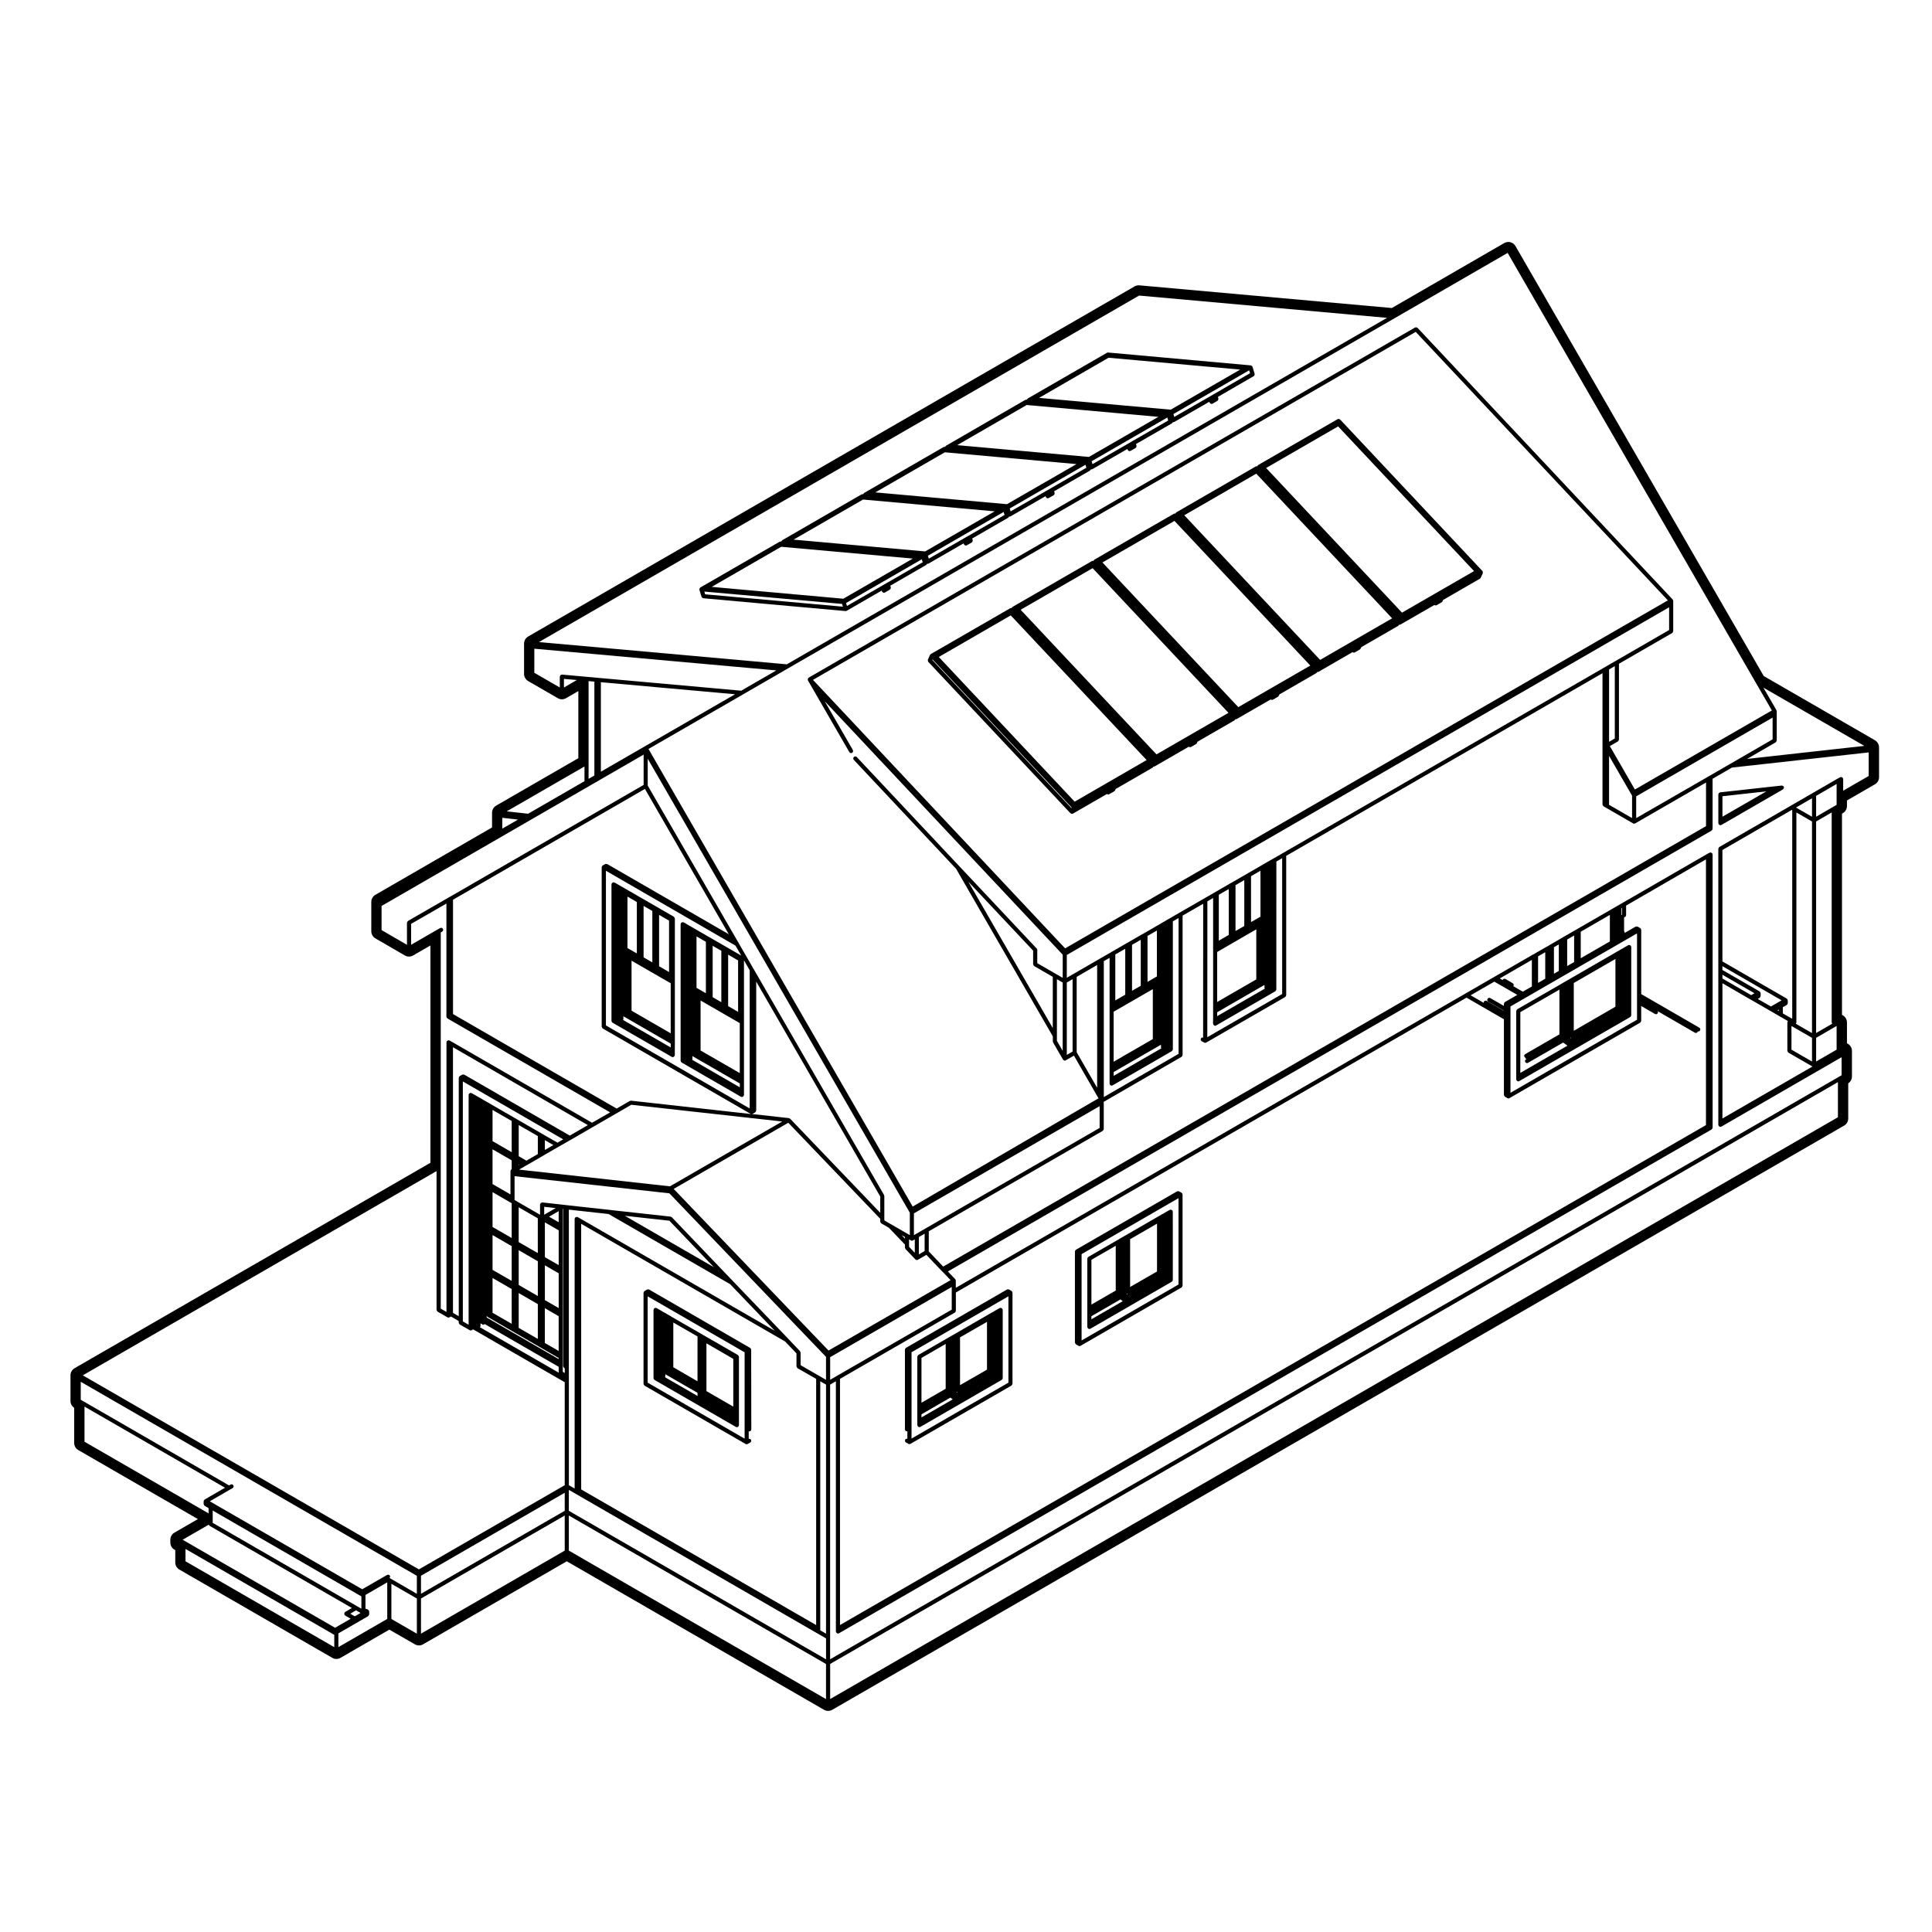 <?xml version="1.0" encoding="UTF-8"?>
<!-- Uploaded to: SVG Repo, www.svgrepo.com, Generator: SVG Repo Mixer Tools -->
<svg fill="#000000" width="800px" height="800px" version="1.1" viewBox="144 144 512 512" xmlns="http://www.w3.org/2000/svg">
 <g>
  <path d="m342.55 523.34c0.309 0 0.551-0.246 0.551-0.551l-0.031-21.105c0-0.031-0.02-0.051-0.031-0.07-0.004-0.051-0.016-0.09-0.039-0.125-0.012-0.031 0.012-0.059-0.012-0.082-0.012-0.02-0.039-0.02-0.055-0.051-0.035-0.039-0.055-0.059-0.102-0.09-0.023-0.02-0.023-0.051-0.047-0.059l-26.762-15.469c-0.031-0.012-0.055 0-0.082-0.012-0.066-0.02-0.125-0.02-0.203-0.02-0.074 0-0.125 0-0.191 0.02-0.023 0.02-0.051 0-0.082 0.02l-0.648 0.383c-0.02 0.012-0.02 0.031-0.039 0.051-0.051 0.031-0.07 0.059-0.105 0.102-0.016 0.02-0.039 0.02-0.055 0.051-0.012 0.02 0 0.051-0.012 0.07-0.02 0.051-0.031 0.09-0.039 0.125 0 0.031-0.023 0.051-0.023 0.082v24.129c0 0.02 0.023 0.039 0.023 0.059 0.012 0.082 0.051 0.125 0.082 0.188 0.039 0.07 0.066 0.117 0.125 0.156 0.02 0.02 0.02 0.051 0.039 0.07l26.781 15.457c0.086 0.059 0.176 0.082 0.273 0.082s0.18-0.02 0.273-0.082l0.672-0.383c0.258-0.156 0.344-0.484 0.195-0.746-0.121-0.215-0.363-0.266-0.59-0.215v-2.035c0.051 0.016 0.086 0.051 0.133 0.051zm-1.215 1.922-25.695-14.836v-22.879l25.695 14.828z"/>
  <path d="m412.27 486.4c-0.012-0.02 0.004-0.051-0.012-0.07-0.012-0.031-0.039-0.031-0.051-0.051-0.031-0.031-0.059-0.059-0.102-0.102-0.02-0.012-0.02-0.039-0.039-0.051l-0.641-0.383c-0.031-0.02-0.059 0-0.086-0.012-0.066-0.031-0.121-0.031-0.191-0.031-0.074 0-0.137 0-0.203 0.02-0.023 0.012-0.055 0-0.074 0.012l-26.773 15.457c-0.023 0.02-0.023 0.039-0.039 0.059-0.047 0.031-0.07 0.051-0.102 0.102-0.02 0.02-0.051 0.02-0.066 0.039-0.012 0.031 0 0.051-0.012 0.082-0.016 0.039-0.023 0.082-0.031 0.125-0.004 0.02-0.035 0.039-0.035 0.07v21.105c0 0.309 0.25 0.551 0.543 0.551 0.047 0 0.066-0.039 0.105-0.051v2.023c-0.223-0.039-0.453 0.012-0.57 0.215-0.152 0.258-0.07 0.59 0.188 0.746l0.648 0.371c0.086 0.059 0.18 0.082 0.277 0.082 0.102 0 0.188-0.02 0.277-0.07l26.762-15.445c0.02-0.02 0.02-0.051 0.051-0.07 0.051-0.039 0.086-0.09 0.121-0.156 0.035-0.059 0.066-0.105 0.074-0.188 0.012-0.02 0.031-0.039 0.031-0.059v-24.129c0-0.031-0.02-0.051-0.031-0.07 0.016-0.031 0.004-0.07-0.02-0.121zm-1.027 24.02-25.676 14.816 0.004-22.879 25.668-14.816z"/>
  <path d="m387.18 521.93c0.004 0.02 0.035 0.012 0.055 0.031 0.102 0.137 0.238 0.246 0.414 0.246 0.102 0 0.188-0.031 0.277-0.082l21.531-12.438c0.023-0.012 0.023-0.039 0.047-0.059 0.051-0.031 0.074-0.07 0.105-0.117 0.012-0.02 0.039-0.012 0.055-0.031 0.012-0.031 0-0.051 0.004-0.07 0.02-0.051 0.031-0.082 0.031-0.125 0.012-0.02 0.031-0.039 0.031-0.07v-18.098c0-0.051-0.039-0.082-0.051-0.125-0.016-0.051 0.012-0.09-0.016-0.137-0.016-0.02-0.051-0.02-0.066-0.039-0.039-0.059-0.102-0.09-0.16-0.137-0.066-0.031-0.109-0.059-0.18-0.07-0.023 0-0.039-0.031-0.07-0.031-0.055 0-0.082 0.039-0.125 0.059-0.047 0.012-0.098-0.012-0.137 0.012l-0.664 0.371h-0.004c-0.004 0.012-0.004 0-0.012 0.012l-0.438 0.246c0 0.012 0 0.012-0.004 0.012l-0.398 0.227v0.012l-0.488 0.266c0 0.012 0 0.012-0.012 0.02h-0.012l-0.066 0.031-10.121 5.844-0.906 0.527-0.539 0.312h-0.012l-0.309 0.188-0.035 0.012c-0.004 0-0.004 0.012-0.016 0.012h-0.012l-7.508 4.336c-0.023 0.012-0.023 0.039-0.051 0.059-0.059 0.039-0.09 0.102-0.121 0.168-0.035 0.051-0.066 0.105-0.074 0.176-0.004 0.031-0.031 0.039-0.031 0.07v18.102c0 0.059 0.039 0.09 0.059 0.137 0.023 0.062 0.004 0.105 0.027 0.145zm11.238-23.516 7.144-4.109v12.664l-7.144 4.109zm-0.887 14.434c0.059 0.051 0.141 0.07 0.223 0.09l-0.223 0.137zm-9.332-8.984 6.414-3.707v11.875l-6.414 3.707zm0 14.941 7.664-4.43 0.625 0.473-8.289 4.781z"/>
  <path d="m457.34 460.38c-0.012-0.031 0-0.059-0.012-0.07-0.016-0.031-0.039-0.031-0.055-0.051-0.035-0.039-0.055-0.07-0.105-0.102-0.02-0.02-0.02-0.039-0.039-0.059l-0.656-0.371c-0.023-0.02-0.051 0-0.074-0.012-0.066-0.031-0.125-0.031-0.195-0.031-0.07 0-0.133 0-0.207 0.031-0.02 0.012-0.039-0.012-0.07 0.012l-26.777 15.457c-0.023 0.02-0.023 0.051-0.047 0.059-0.039 0.031-0.07 0.059-0.102 0.105-0.02 0.02-0.051 0.02-0.059 0.051-0.016 0.02 0 0.051-0.012 0.07-0.02 0.039-0.031 0.07-0.031 0.117-0.012 0.031-0.031 0.051-0.031 0.082v24.129c0 0.02 0.02 0.039 0.031 0.07 0.012 0.07 0.039 0.117 0.074 0.176 0.035 0.07 0.066 0.117 0.121 0.168 0.02 0.012 0.02 0.039 0.047 0.051l0.664 0.395c0.09 0.039 0.176 0.07 0.277 0.07 0.09 0 0.188-0.031 0.273-0.07l26.766-15.469c0.02-0.012 0.02-0.039 0.039-0.059 0.066-0.039 0.09-0.102 0.125-0.156 0.031-0.059 0.07-0.117 0.082-0.188 0-0.031 0.023-0.039 0.023-0.07v-24.137c0-0.031-0.023-0.039-0.023-0.07 0.004-0.047-0.008-0.09-0.027-0.129zm-1.023 24.023-25.684 14.836v-22.887l25.684-14.828z"/>
  <path d="m432.22 495.92c0.012 0.031 0.039 0.02 0.051 0.039 0.102 0.125 0.242 0.238 0.422 0.238 0.098 0 0.188-0.02 0.273-0.07l21.555-12.449c0.031-0.02 0.031-0.051 0.047-0.059 0.047-0.031 0.074-0.07 0.105-0.105 0.012-0.02 0.039-0.012 0.051-0.031 0.02-0.031 0-0.059 0.012-0.082 0.023-0.039 0.031-0.082 0.039-0.125 0.012-0.031 0.031-0.039 0.031-0.07l-0.004-18.113c0-0.051-0.047-0.09-0.059-0.125-0.012-0.051 0.012-0.102-0.02-0.137-0.012-0.031-0.039-0.031-0.055-0.051-0.047-0.059-0.102-0.09-0.16-0.125-0.059-0.031-0.109-0.059-0.188-0.07-0.02-0.012-0.039-0.031-0.066-0.031-0.055 0-0.086 0.039-0.133 0.059-0.051 0.012-0.102-0.012-0.137 0.02l-0.656 0.371-0.449 0.266h-0.012l-0.387 0.227h-0.008l-0.453 0.266-0.039 0.02c-0.012 0.012-0.012 0.02-0.02 0.02h-0.031l-10.156 5.875-0.906 0.516v0.012h-0.012l-0.539 0.324-0.297 0.168c-0.012 0-0.012 0.012-0.016 0.012-0.004 0.012-0.016 0-0.023 0.012l-0.059 0.031-7.5 4.336c-0.023 0.012-0.023 0.039-0.047 0.059-0.059 0.039-0.09 0.09-0.125 0.156-0.031 0.059-0.07 0.105-0.082 0.188 0 0.02-0.02 0.039-0.02 0.07v18.094c0 0.051 0.039 0.09 0.051 0.137 0.02 0.043 0 0.094 0.02 0.133zm11.27-23.516 7.129-4.121v12.676l-7.129 4.102zm-0.898 14.422c0.059 0.051 0.141 0.07 0.227 0.102l-0.227 0.125zm-9.355-8.973 6.445-3.707v11.863l-6.445 3.719zm0 14.949 7.691-4.438 0.613 0.465-8.309 4.793z"/>
  <path d="m545.88 430.3c0.016 0.02 0.039 0.012 0.055 0.031 0.102 0.137 0.238 0.246 0.418 0.246 0.098 0 0.188-0.02 0.273-0.082l29.391-16.965c0.02-0.02 0.02-0.051 0.051-0.059 0.039-0.031 0.066-0.07 0.098-0.105 0.016-0.02 0.047-0.012 0.055-0.031 0.012-0.031 0-0.051 0.012-0.082 0.02-0.051 0.031-0.082 0.035-0.125 0.004-0.031 0.031-0.051 0.031-0.07v-18.102c0-0.055-0.039-0.086-0.055-0.133-0.012-0.051 0.012-0.102-0.02-0.137-0.016-0.023-0.047-0.031-0.059-0.051-0.039-0.059-0.102-0.082-0.156-0.121-0.07-0.035-0.117-0.066-0.188-0.07-0.02-0.012-0.039-0.035-0.07-0.035-0.051 0-0.09 0.039-0.125 0.059-0.059 0.012-0.102-0.012-0.145 0.02l-0.629 0.371h-0.02l-0.441 0.258-0.383 0.227-0.465 0.258-0.059 0.031c-0.012 0.012-0.012 0.02-0.016 0.02-0.016 0.012-0.023 0-0.031 0.012l-14.055 8.125-0.012 0.012-0.898 0.508v0.004l-0.539 0.312h-0.004l-0.328 0.188c-0.012 0.004-0.012 0.016-0.012 0.016-0.004 0.012-0.016 0-0.02 0.012l-0.051 0.031-11.426 6.586c-0.023 0.02-0.023 0.051-0.039 0.059-0.07 0.051-0.09 0.102-0.133 0.168-0.031 0.059-0.066 0.105-0.074 0.176-0.004 0.02-0.031 0.039-0.031 0.07v18.102c0 0.059 0.051 0.09 0.059 0.137 0.004 0.043-0.023 0.094 0.004 0.133zm15.188-25.793 11.039-6.379v12.656l-11.039 6.387zm-0.887 14.449c0.059 0.051 0.133 0.07 0.207 0.09l-0.207 0.117zm-13.285-6.723 10.367-5.977v11.859l-9.055 5.234c-0.262 0.145-0.348 0.484-0.203 0.734 0.012 0.02 0.039 0.012 0.051 0.031v0.012c0.031 0.051 0.102 0.051 0.125 0.082 0.02 0.07-0.004 0.137 0.031 0.195 0.082 0.125 0.223 0.176 0.359 0.207l-0.152 0.102c-0.266 0.145-0.352 0.484-0.207 0.734 0.105 0.176 0.289 0.277 0.473 0.277 0.102 0 0.188-0.031 0.277-0.082l9.289-5.359 1.062 0.785c0.031 0.02 0.07 0.012 0.105 0.031l-12.52 7.234 0.008-16.102z"/>
  <path d="m437.58 237.43c-0.059 0.02-0.105 0-0.168 0.023l-21.027 12.141c-0.016 0.004-0.016 0.031-0.031 0.039-0.047 0.023-0.059 0.074-0.098 0.105-0.039 0.051-0.074 0.086-0.098 0.145-0.012 0.004-0.02 0.016-0.023 0.023l-0.098-0.012c-0.051 0-0.09 0.035-0.137 0.051-0.059 0.016-0.121-0.012-0.18 0.023l-21.027 12.156c-0.016 0.004-0.016 0.031-0.035 0.039-0.039 0.031-0.059 0.066-0.09 0.105-0.039 0.051-0.082 0.09-0.102 0.137 0 0.012-0.012 0.012-0.012 0.02l-0.102-0.012c-0.055 0-0.102 0.039-0.145 0.047-0.059 0.016-0.125-0.004-0.176 0.023l-21.035 12.156c-0.016 0.016-0.016 0.035-0.035 0.051-0.039 0.023-0.051 0.055-0.082 0.09-0.039 0.051-0.082 0.09-0.105 0.152-0.004 0.012-0.02 0.012-0.023 0.023l-0.102-0.016c-0.07 0-0.105 0.039-0.168 0.051-0.051 0.016-0.105-0.012-0.156 0.02l-21.02 12.152c-0.02 0.004-0.02 0.031-0.031 0.051-0.039 0.02-0.051 0.055-0.082 0.082-0.047 0.055-0.086 0.09-0.105 0.152-0.012 0.016-0.023 0.016-0.031 0.035l-0.105-0.012c-0.031 0-0.082 0.039-0.125 0.051-0.059 0.004-0.125-0.012-0.188 0.023l-21.027 12.137c-0.016 0.012-0.02 0.039-0.039 0.051-0.031 0.023-0.051 0.059-0.082 0.09-0.039 0.051-0.074 0.09-0.102 0.145-0.012 0.031-0.023 0.059-0.031 0.102-0.004 0.012-0.02 0.02-0.031 0.039 0 0.039 0.031 0.07 0.039 0.105 0 0.035-0.02 0.07-0.016 0.105l0.562 1.848c0.016 0.051 0.051 0.07 0.082 0.105 0.023 0.039 0.039 0.082 0.074 0.105 0.074 0.07 0.152 0.105 0.25 0.133 0.031 0.004 0.039 0.035 0.07 0.035l37.664 3.394h0.051c0.051 0 0.105-0.012 0.152-0.023 0.02-0.004 0.02-0.023 0.039-0.035 0.023-0.004 0.051 0 0.082-0.016l9.289-5.356 0.059 0.207c0.012 0.02 0.031 0.031 0.039 0.051 0.012 0.02-0.004 0.039 0.012 0.055 0.012 0.016 0.039 0.012 0.051 0.023 0.105 0.141 0.246 0.242 0.418 0.242 0.059 0 0.109-0.012 0.172-0.023 0.012 0 0.016-0.02 0.031-0.031 0.023-0.012 0.051 0 0.082-0.02l1.289-0.754c0.051-0.031 0.059-0.082 0.09-0.117 0.059-0.051 0.102-0.102 0.121-0.156 0.035-0.07 0.023-0.125 0.023-0.207 0-0.039 0.031-0.09 0.016-0.137l-0.121-0.434 9.488-5.481c0.039-0.031 0.051-0.086 0.09-0.121 0.051-0.051 0.102-0.098 0.121-0.16 0.004-0.012 0.023-0.02 0.023-0.039l0.09 0.012h0.051c0.055 0 0.105 0 0.156-0.02 0.02-0.004 0.02-0.02 0.035-0.031 0.023-0.012 0.055 0 0.082-0.02l9.285-5.352 0.055 0.188c0.004 0.031 0.035 0.039 0.047 0.059 0.004 0.02-0.012 0.039 0.004 0.055 0.012 0.023 0.035 0.016 0.055 0.035 0.102 0.137 0.246 0.242 0.414 0.242 0.059 0 0.105-0.012 0.16-0.023 0.016-0.012 0.016-0.023 0.035-0.023 0.031-0.016 0.055-0.012 0.082-0.023l1.309-0.746c0.051-0.031 0.059-0.09 0.09-0.121 0.051-0.055 0.102-0.09 0.125-0.156 0.031-0.066 0.02-0.133 0.02-0.203 0-0.051 0.031-0.102 0.012-0.145l-0.125-0.434 9.488-5.473c0.047-0.031 0.059-0.086 0.098-0.121 0.055-0.051 0.098-0.09 0.121-0.16 0.012-0.016 0.031-0.023 0.035-0.039l0.074 0.004h0.051c0.051 0 0.105-0.004 0.156-0.023 0.02 0 0.02-0.02 0.035-0.031 0.023-0.012 0.055 0 0.086-0.016l9.281-5.352 0.051 0.176c0.012 0.023 0.035 0.039 0.039 0.059 0.012 0.02 0 0.039 0.012 0.055 0.012 0.023 0.039 0.016 0.055 0.035 0.105 0.137 0.242 0.242 0.418 0.242 0.051 0 0.105-0.004 0.156-0.02 0.016-0.004 0.016-0.023 0.031-0.031 0.031-0.012 0.059-0.004 0.082-0.023l1.316-0.742c0.047-0.023 0.055-0.082 0.09-0.109 0.055-0.055 0.102-0.102 0.121-0.156 0.031-0.074 0.031-0.137 0.023-0.207 0-0.055 0.031-0.102 0.016-0.145l-0.125-0.438 9.488-5.473c0.047-0.023 0.055-0.086 0.09-0.109 0.055-0.059 0.102-0.102 0.125-0.168 0.004-0.02 0.031-0.031 0.031-0.047l0.082 0.004c0.012 0 0.031 0.004 0.051 0.004 0.051 0 0.102-0.012 0.145-0.023 0.02 0 0.023-0.02 0.039-0.023 0.023-0.016 0.055-0.012 0.082-0.023l9.285-5.352 0.055 0.188c0.012 0.02 0.031 0.039 0.047 0.066 0.004 0.016-0.004 0.035 0.004 0.055 0.012 0.016 0.039 0.012 0.051 0.035 0.105 0.133 0.25 0.242 0.422 0.242 0.051 0 0.102-0.012 0.156-0.031 0.012-0.004 0.016-0.02 0.031-0.031 0.031-0.004 0.059-0.004 0.086-0.023l1.316-0.75c0.039-0.031 0.051-0.09 0.09-0.121 0.051-0.055 0.098-0.09 0.117-0.16 0.031-0.066 0.02-0.125 0.02-0.203 0-0.047 0.031-0.098 0.02-0.141l-0.137-0.43 9.496-5.465c0.051-0.023 0.055-0.082 0.09-0.117 0.051-0.051 0.102-0.09 0.125-0.156 0-0.02 0.023-0.031 0.031-0.047l0.074 0.004h0.051c0.051 0 0.105-0.004 0.152-0.023 0.016 0 0.02-0.016 0.039-0.023 0.023-0.012 0.051-0.012 0.082-0.02l9.289-5.352 0.059 0.191c0 0.023 0.031 0.035 0.039 0.055 0.012 0.02 0 0.039 0.012 0.059 0.012 0.02 0.039 0.012 0.051 0.031 0.105 0.137 0.25 0.238 0.418 0.238 0.055 0 0.105-0.012 0.16-0.023 0.016 0 0.02-0.02 0.039-0.023 0.023-0.012 0.051-0.012 0.082-0.023l1.301-0.754c0.039-0.023 0.051-0.086 0.09-0.121 0.051-0.047 0.09-0.09 0.109-0.156 0.031-0.066 0.023-0.125 0.023-0.195 0-0.051 0.031-0.098 0.02-0.141l-0.125-0.434 9.477-5.488c0.059-0.023 0.059-0.082 0.102-0.117 0.051-0.051 0.102-0.09 0.117-0.156 0.031-0.07 0.031-0.125 0.02-0.195 0-0.059 0.031-0.102 0.016-0.152l-0.555-1.844c-0.012-0.023-0.031-0.031-0.039-0.051-0.012-0.02 0-0.051-0.012-0.066s-0.031-0.016-0.039-0.035c-0.031-0.039-0.07-0.066-0.117-0.102-0.039-0.031-0.07-0.059-0.121-0.082-0.035-0.02-0.066-0.031-0.098-0.039-0.02 0-0.031-0.02-0.051-0.02l-37.68-3.394c-0.102-0.055-0.145-0.008-0.203-0.004zm-106.7 64.07-0.227-0.73 36.5 3.273 0.223 0.734zm36.613 1.168-34.883-3.141 18.418-10.625 34.883 3.129zm11.555-4.191h-0.012l-1.309 0.762-9.273 5.352-0.238-0.789 20.066-11.586 0.227 0.742 0.012 0.047zm10.133-8.344-34.879-3.125 18.418-10.625 34.883 3.125zm11.551-4.184-1.32 0.746v0.004l-9.27 5.352-0.238-0.781 20.07-11.594 0.223 0.746v0.012l0.016 0.039zm10.125-8.336-34.883-3.125 18.43-10.625 34.879 3.125zm11.559-4.184-1.305 0.746-9.285 5.352-0.23-0.777 20.066-11.586 0.227 0.742 0.012 0.047zm10.148-8.336-34.898-3.125 18.426-10.641 34.891 3.141zm11.535-4.195v0.012l-1.305 0.754-9.273 5.344-0.238-0.766 20.062-11.594 0.227 0.742v0.004l0.016 0.047zm31.172-17.992-9.477 5.481-1.312 0.762-9.285 5.344-0.227-0.77 20.062-11.586zm-2.606-0.961-18.418 10.625-34.883-3.129 18.418-10.637z"/>
  <path d="m536.95 295.59c-0.012-0.047-0.012-0.09-0.031-0.133-0.012-0.02 0-0.035-0.012-0.051-0.012-0.023-0.039-0.023-0.051-0.039-0.016-0.02-0.012-0.051-0.023-0.07l-37.68-40.117c-0.039-0.047-0.098-0.039-0.141-0.066-0.059-0.035-0.105-0.07-0.172-0.082-0.074-0.016-0.137 0.004-0.211 0.023-0.047 0.012-0.102-0.012-0.141 0.02l-21.027 12.141c-0.023 0.02-0.023 0.039-0.039 0.051-0.016 0.02-0.047 0.012-0.066 0.031-0.023 0.031-0.023 0.059-0.039 0.102-0.023 0.023-0.07 0.035-0.082 0.07l-0.039 0.082c-0.016-0.012-0.031 0.012-0.047 0.012-0.074-0.02-0.133 0-0.203 0.02-0.051 0.012-0.102-0.004-0.145 0.02l-21.027 12.148c-0.023 0.012-0.023 0.035-0.051 0.055-0.016 0.012-0.039 0-0.055 0.02-0.035 0.023-0.023 0.07-0.051 0.102-0.016 0.031-0.055 0.039-0.074 0.07l-0.039 0.09c-0.02-0.012-0.039 0.012-0.055 0-0.074-0.012-0.125 0.012-0.203 0.031-0.051 0.012-0.102-0.012-0.145 0.02l-21.02 12.141c-0.02 0.012-0.02 0.039-0.039 0.047-0.02 0.02-0.051 0.012-0.059 0.023-0.031 0.031-0.031 0.07-0.051 0.102s-0.059 0.039-0.082 0.074l-0.031 0.082c-0.02 0-0.047 0.012-0.059 0.012-0.074-0.012-0.137 0.004-0.207 0.023-0.051 0.016-0.102-0.012-0.145 0.02l-21.039 12.152c-0.02 0.004-0.02 0.031-0.039 0.051-0.02 0.012-0.051 0-0.059 0.02-0.031 0.023-0.031 0.07-0.051 0.105-0.02 0.023-0.07 0.031-0.082 0.07l-0.031 0.07c-0.012 0-0.023 0.012-0.039 0.012-0.07-0.02-0.125 0.004-0.207 0.031-0.051 0.004-0.098-0.012-0.141 0.016l-21.043 12.141c-0.02 0.016-0.02 0.039-0.039 0.055-0.02 0.016-0.039 0.012-0.059 0.023-0.031 0.023-0.023 0.066-0.051 0.102-0.016 0.023-0.059 0.035-0.082 0.074l-0.543 1.219c-0.016 0.035 0.004 0.07 0 0.105-0.016 0.074-0.016 0.133-0.004 0.203 0.012 0.074 0.031 0.125 0.07 0.188 0.02 0.031 0.016 0.074 0.039 0.102l37.664 40.109c0.023 0.031 0.066 0.02 0.098 0.039 0.031 0.023 0.035 0.066 0.07 0.082 0.082 0.035 0.156 0.051 0.23 0.051 0.102 0 0.188-0.02 0.277-0.07l0.016-0.012 9.008-5.195c0.035 0.02 0.039 0.07 0.086 0.09 0.07 0.031 0.145 0.051 0.227 0.051 0.098 0 0.188-0.023 0.277-0.082l0.012-0.012 1.301-0.746s0.004 0 0.012-0.012c0.09-0.051 0.168-0.125 0.215-0.23l0.168-0.379 9.734-5.617v-0.012c0.09-0.055 0.172-0.125 0.215-0.238l0.039-0.082c0.039 0.012 0.074 0.023 0.117 0.023 0.09 0 0.18-0.023 0.266-0.074l0.016-0.012 0.004-0.004 9.004-5.199c0.031 0.031 0.039 0.074 0.082 0.09 0.082 0.039 0.156 0.059 0.238 0.059 0.09 0 0.18-0.031 0.273-0.082l0.016-0.012 1.301-0.746v-0.012c0.09-0.051 0.168-0.125 0.215-0.227l0.188-0.395 9.719-5.613c0.004 0 0.004-0.004 0.004-0.004 0.09-0.059 0.168-0.137 0.215-0.238l0.039-0.09c0.039 0.012 0.082 0.023 0.117 0.023 0.102 0 0.188-0.023 0.277-0.074l0.016-0.012 9.008-5.195c0.039 0.023 0.051 0.07 0.102 0.09 0.07 0.031 0.141 0.051 0.215 0.051 0.098 0 0.188-0.023 0.277-0.082l1.301-0.762c0.09-0.055 0.16-0.121 0.211-0.223l0.191-0.395 9.723-5.617c0.004 0 0.004-0.004 0.012-0.012 0.09-0.051 0.168-0.133 0.223-0.238l0.031-0.082c0.047 0.004 0.074 0.023 0.109 0.023 0.102 0 0.188-0.023 0.277-0.074l0.012-0.012h0.004l9.008-5.203c0.039 0.031 0.051 0.082 0.09 0.102 0.082 0.031 0.145 0.047 0.227 0.047 0.09 0 0.188-0.023 0.277-0.074l1.293-0.754c0-0.004 0-0.004 0.004-0.004 0.09-0.055 0.168-0.125 0.207-0.227l0.195-0.398 9.723-5.613s0-0.004 0.004-0.004c0.09-0.055 0.16-0.125 0.223-0.238l0.039-0.086c0.031 0.004 0.07 0.023 0.105 0.023 0.09 0 0.188-0.023 0.273-0.074l0.016-0.004 9.023-5.199c0.023 0.023 0.031 0.066 0.066 0.082 0.074 0.039 0.152 0.055 0.238 0.055 0.098 0 0.191-0.02 0.273-0.07l0.012-0.012h0.012l1.293-0.754c0.098-0.055 0.172-0.125 0.215-0.238l0.18-0.387 9.723-5.613c0.09-0.055 0.168-0.137 0.215-0.242l0.562-1.195c0.004-0.02-0.004-0.035 0-0.055 0.016-0.035 0.016-0.066 0.023-0.105-0.012-0.07-0.02-0.109-0.031-0.176zm-109.02 62.559-36.863-39.258 0.066-0.141 36.867 39.25zm0.863-1.699-36.004-38.344 19.07-11.02 36.008 38.336zm21.684-12.531-35.996-38.324 19.078-11.023 35.996 38.336zm21.684-12.52-36.004-38.336 19.09-11.02 35.996 38.336zm21.688-12.52-36.004-38.328 19.078-11.023 36.004 38.336zm21.699-12.52-36.012-38.336 19.078-11.023 36.023 38.344z"/>
  <path d="m616.72 352.45c-0.023-0.035-0.07-0.039-0.09-0.07-0.051-0.051-0.09-0.082-0.156-0.109-0.066-0.035-0.117-0.055-0.191-0.055-0.035-0.012-0.066-0.035-0.098-0.035l-1.617 0.176-14.699 1.617c-0.066 0.012-0.105 0.059-0.152 0.09-0.07 0.031-0.137 0.051-0.188 0.102-0.051 0.055-0.059 0.117-0.082 0.188-0.02 0.066-0.07 0.105-0.07 0.168v7.621c0 0.055 0.039 0.09 0.059 0.133 0.012 0.051-0.012 0.102 0.016 0.141 0.012 0.02 0.035 0.012 0.051 0.031 0.105 0.137 0.23 0.242 0.418 0.242 0.102 0 0.188-0.023 0.277-0.074l16.312-9.418c0.035-0.023 0.035-0.059 0.059-0.086 0.066-0.051 0.102-0.098 0.125-0.16 0.035-0.066 0.051-0.117 0.059-0.188 0-0.035 0.031-0.059 0.031-0.102-0.012-0.047-0.051-0.07-0.059-0.105-0.004-0.023 0.008-0.066-0.004-0.105zm-16.254 7.988v-5.43l11.648-1.289z"/>
  <path d="m317.24 509.42c0.012 0.031-0.012 0.051 0.012 0.082 0.012 0.02 0.039 0.012 0.055 0.031 0.031 0.039 0.055 0.082 0.105 0.105 0.02 0.02 0.02 0.051 0.039 0.059l21.559 12.449c0.09 0.051 0.176 0.07 0.277 0.07 0.176 0 0.324-0.102 0.418-0.238 0.012-0.02 0.035-0.012 0.051-0.031 0.023-0.039 0.004-0.09 0.016-0.137 0.02-0.039 0.059-0.082 0.059-0.125v-18.121c0-0.031-0.023-0.039-0.031-0.07-0.004-0.07-0.039-0.117-0.082-0.176-0.031-0.07-0.059-0.125-0.117-0.168-0.02-0.02-0.02-0.051-0.051-0.059l-9.891-5.699-7.481-4.316-0.059-0.031c-0.004-0.012-0.004 0-0.016-0.012l-0.312-0.188-0.004-0.012-0.883-0.504-0.863-0.504h-0.004-0.012l-0.07-0.039h-0.004l-0.18-0.105-0.059-0.031-0.215-0.125-0.387-0.238h-0.004c-0.012 0-0.012-0.012-0.012-0.012l-0.441-0.258h-0.016l-0.637-0.363c-0.051-0.031-0.102-0.012-0.145-0.02-0.039-0.02-0.082-0.059-0.125-0.059-0.031 0-0.039 0.02-0.07 0.031-0.07 0.012-0.121 0.039-0.18 0.07-0.066 0.051-0.117 0.082-0.16 0.125-0.016 0.02-0.047 0.031-0.059 0.051-0.02 0.039-0.004 0.09-0.02 0.137-0.012 0.039-0.051 0.082-0.051 0.125v18.098c0 0.031 0.02 0.051 0.023 0.07-0.008 0.055 0.004 0.086 0.023 0.137zm13.973-9.426 7.117 4.121v12.656l-7.117-4.109zm-8.781-5.512 6.414 3.688v11.875l-6.414-3.707zm-2.113 14.258v-0.57c0 0.012 0.004 0 0.004 0.012 0.02 0.012 0.02 0.039 0.047 0.039l8.48 4.891v0.836l-8.629-4.977c0.031-0.074 0.098-0.141 0.098-0.23z"/>
  <path d="m322.73 387.16c-0.035-0.066-0.066-0.117-0.121-0.168-0.023-0.012-0.023-0.039-0.047-0.059l-13.609-7.856-0.051-0.031h-0.02c-0.012-0.012-0.012-0.016-0.012-0.016l-0.504-0.289-0.379-0.215-0.449-0.266c0-0.004 0 0-0.012-0.004l-0.672-0.379c-0.039-0.023-0.09-0.004-0.125-0.02-0.051-0.004-0.082-0.055-0.137-0.055-0.023 0-0.039 0.031-0.07 0.031-0.07 0.012-0.117 0.047-0.188 0.082-0.059 0.035-0.109 0.07-0.156 0.121-0.016 0.023-0.047 0.023-0.059 0.047-0.02 0.047 0 0.098-0.012 0.137-0.02 0.051-0.059 0.086-0.059 0.133v36.207c0 0.031 0.02 0.051 0.031 0.07 0.004 0.051 0.016 0.082 0.039 0.125 0 0.031-0.012 0.051 0 0.07 0.016 0.02 0.039 0.02 0.055 0.039 0.035 0.039 0.055 0.082 0.105 0.105 0.023 0.02 0.023 0.051 0.051 0.059l15.684 9.043c0.082 0.051 0.176 0.082 0.266 0.082 0.188 0 0.324-0.105 0.422-0.246 0.012-0.02 0.039-0.012 0.051-0.031 0.023-0.051 0.012-0.102 0.02-0.137 0.016-0.051 0.059-0.09 0.059-0.137v-0.746s-0.004 0-0.004-0.012h0.004v-0.312l0.016-2.281v-1.41c0-0.012-0.016-0.02-0.02-0.031 0.004-0.012 0.02-0.02 0.02-0.031v-31.375c0-0.02-0.031-0.039-0.031-0.07-0.016-0.066-0.047-0.121-0.086-0.176zm-4.066-0.711 2.644 1.531v13.621l-2.644-1.527zm-4.106-2.367 2.316 1.336v13.629l-2.316-1.336zm-4.277-2.473 2.488 1.438v13.629l-2.488-1.43zm11.465 39.98-12.645-7.301c0.039-0.07 0.098-0.125 0.098-0.215v-0.785c0.016 0.012 0.035 0.012 0.039 0.02 0.023 0.02 0.023 0.051 0.055 0.07l0.117 0.059 12.34 7.133zm0-3.746-10.379-6v-13.25l10.379 5.984z"/>
  <path d="m640.86 340.16-29.449-17.004-65.797-113.95c-0.289-0.492-0.754-0.855-1.32-1.008-0.188-0.055-0.371-0.074-0.559-0.074-0.383 0-0.754 0.102-1.094 0.289l-29.793 17.215-66.906-6.012c-0.066-0.004-0.133-0.004-0.195-0.004-0.379 0-0.75 0.102-1.09 0.293l-160.68 92.77c-0.676 0.395-1.094 1.113-1.094 1.891v8.043c0 0.777 0.418 1.496 1.094 1.879l7.844 4.539c0.336 0.191 0.711 0.293 1.09 0.293s0.754-0.102 1.09-0.293l3.266-1.883v17.785l-21.785 12.574c-0.672 0.387-1.082 1.109-1.082 1.883v3.894l-30.914 17.852c-0.676 0.395-1.09 1.113-1.09 1.891v7.766c0 0.781 0.414 1.5 1.082 1.883l7.824 4.535c0.336 0.195 0.719 0.297 1.094 0.297 0.371 0 0.75-0.102 1.094-0.297l4.574-2.644v57.586l-94.305 54.445c-0.672 0.395-1.082 1.113-1.082 1.891v6.777c0 0.734 0.371 1.414 0.984 1.82v9.309c0 0.785 0.414 1.496 1.09 1.891l31.691 18.293-6.211 3.582c-0.676 0.395-1.09 1.113-1.09 1.891v0.734c0 0.785 0.406 1.496 1.078 1.891l0.227 0.125v3.273c0 0.777 0.406 1.496 1.09 1.879l40.52 23.391c0.332 0.195 0.715 0.297 1.094 0.297 0.371 0 0.746-0.102 1.09-0.297l12.941-7.477 6.758 3.894c0.336 0.195 0.715 0.289 1.09 0.289 0.379 0 0.754-0.09 1.094-0.289l38.078-22.004 68.172 39.359c0.332 0.188 0.711 0.289 1.082 0.289s0.754-0.102 1.094-0.289l268.16-154.82c0.672-0.395 1.09-1.102 1.09-1.891v-9.312c0.609-0.395 0.984-1.082 0.984-1.82v-6.777c0-0.777-0.418-1.496-1.094-1.891l-0.227-0.125v-5.523c0-0.777-0.422-1.484-1.09-1.879l-0.227-0.137v-53.312l0.227-0.133c0.664-0.387 1.09-1.109 1.09-1.879v-1.484l7.41-4.277c0.672-0.387 1.094-1.109 1.094-1.883v-7.922c-0.008-0.781-0.43-1.496-1.098-1.883zm-8.453 10.16c-0.004-0.047 0.012-0.09-0.012-0.133-0.012-0.02-0.039-0.023-0.059-0.047-0.039-0.066-0.102-0.098-0.168-0.133-0.059-0.031-0.105-0.059-0.176-0.07-0.031-0.004-0.047-0.031-0.07-0.031-0.055 0-0.09 0.039-0.137 0.055-0.039 0.012-0.09-0.016-0.125 0.012l-0.66 0.363v0.004h-0.012l-6.516 3.777-5.883 3.394v0.012l-18.941 10.934c-0.023 0.016-0.023 0.039-0.051 0.059-0.055 0.047-0.09 0.102-0.125 0.168-0.031 0.055-0.059 0.105-0.07 0.176-0.012 0.031-0.031 0.051-0.031 0.074v73.156c0 0.051 0.039 0.09 0.059 0.137 0.012 0.039-0.012 0.09 0.016 0.125 0.012 0.02 0.035 0.02 0.051 0.039 0.105 0.125 0.23 0.238 0.418 0.238 0.102 0 0.188-0.02 0.277-0.07l31.855-18.391v4.781l-0.715 0.414-267.34 154.36v-72.785l1.527-0.887v66.309c0 0.051 0.047 0.09 0.055 0.137 0.016 0.051-0.004 0.09 0.016 0.137 0.016 0.02 0.039 0.012 0.059 0.031 0.098 0.137 0.238 0.238 0.418 0.238 0.098 0 0.18-0.02 0.273-0.07l231.25-133.51c0.02-0.02 0.02-0.039 0.039-0.059 0.051-0.039 0.07-0.07 0.105-0.117 0.012-0.02 0.039-0.012 0.051-0.02 0.012-0.031 0-0.059 0.012-0.082 0.02-0.039 0.031-0.082 0.035-0.125 0.004-0.031 0.031-0.039 0.031-0.07l-0.004-72.41c0-0.047-0.039-0.086-0.055-0.121-0.012-0.051 0.012-0.102-0.012-0.137-0.016-0.023-0.051-0.023-0.07-0.051-0.039-0.059-0.09-0.09-0.145-0.125-0.07-0.031-0.117-0.07-0.191-0.082-0.023 0-0.047-0.023-0.074-0.023-0.051 0-0.082 0.035-0.125 0.051-0.039 0.016-0.09-0.012-0.125 0.016l-0.672 0.363c-0.012 0.004-0.012 0-0.012 0.004l-22.258 12.867-1.238 0.711-0.012 0.012-0.629 0.363-1.004 0.578-0.324 0.188-0.004 0.004-8.812 5.082-0.66 0.383-2.934 1.684-0.984 0.57-0.004 0.012h-0.016l-0.145 0.102-2.359 1.359-0.281 0.168h-0.012l-0.383 0.227-0.539 0.309-2.992 1.719c-0.012 0.004-0.012 0.016-0.02 0.016 0 0.012-0.012 0-0.02 0.012l-0.117 0.082-0.379 0.195c-0.004 0-0.004 0.012-0.004 0.012h-0.035l-10.121 5.844c-0.012 0.004-0.012 0.016-0.012 0.02-0.012 0.004-0.02 0-0.031 0.004l-0.125 0.09-0.172 0.09c-0.004 0-0.004 0.004-0.004 0.004-0.012 0.012-0.012 0-0.02 0l-7.359 4.254-135.07 77.988v-1.906c0-0.059-0.039-0.09-0.051-0.137-0.02-0.051 0-0.102-0.02-0.137-0.016-0.02-0.039-0.031-0.055-0.039-0.016-0.02-0.012-0.051-0.023-0.07l-0.012-0.012-1.941-2.023 202.38-116.83c0.02-0.02 0.02-0.051 0.039-0.066 0.051-0.035 0.07-0.066 0.105-0.105 0.016-0.016 0.039-0.016 0.055-0.031 0.012-0.023 0-0.055 0.012-0.074 0.02-0.051 0.031-0.082 0.035-0.137 0.004-0.023 0.031-0.039 0.031-0.066v-13.273l5.133-2.961 36.238-4.019v6.246l-6.762 3.894v-3.09c0-0.043-0.043-0.078-0.062-0.129zm-1.684 3.781v3.195l-1.039 0.598-4.394 2.551 0.004-5.535 5.43-3.148zm-1.309 5.207v55.633c0 0.137 0.066 0.258 0.152 0.352l-4.277 2.469v-56.059zm1.309 56.582v6.281l-5.43 3.141v-6.277zm-10.664-0.941v-55.641l4.141 2.394v56.07l-4.297-2.469c0.09-0.098 0.156-0.219 0.156-0.355zm-0.105-56.949 4.246-2.453v4.902zm4.246 61.031v6.289l-5.445-3.148v-6.277zm-5.234-5.152-0.105 0.059-2.394-1.375v-1.641l1.031-0.59c0.023-0.012 0.023-0.051 0.051-0.059 0.055-0.039 0.09-0.09 0.117-0.156 0.039-0.059 0.07-0.105 0.082-0.188 0.004-0.031 0.031-0.039 0.031-0.07v-0.754c0-0.031-0.023-0.051-0.031-0.07-0.004-0.051-0.02-0.09-0.039-0.125-0.004-0.031 0.012-0.051-0.004-0.082-0.016-0.02-0.039-0.02-0.059-0.051-0.031-0.031-0.055-0.059-0.098-0.09-0.023-0.02-0.023-0.051-0.051-0.059l-17.039-9.84v-29.535l18.395-10.625 0.105 0.059v55.191zm-2.824-4.781-2.832 1.633-3.488-2.004 0.488-0.277c0.023-0.02 0.023-0.039 0.047-0.059 0.059-0.051 0.09-0.102 0.125-0.168 0.035-0.059 0.059-0.105 0.07-0.176 0.012-0.031 0.031-0.039 0.031-0.07v-0.754c0-0.031-0.02-0.039-0.031-0.07 0-0.059-0.012-0.09-0.035-0.137-0.004-0.02 0.004-0.051-0.004-0.07-0.02-0.02-0.047-0.031-0.059-0.039-0.031-0.039-0.059-0.07-0.102-0.102-0.02-0.02-0.02-0.051-0.047-0.07l-9.848-5.68v-1.012zm-0.758 2.445v0.383l-0.336-0.195zm-6.434-4.324-0.875 0.504-7.613-4.41v-0.996zm-1.152 1.602h0.012l0.672 0.371v0.012l4.559 2.625h0.004l0.641 0.371 1.969 1.145h0.004l2.16 1.25c-0.012 0.012-0.012 0.02-0.02 0.039-0.012 0.02-0.039 0.02-0.051 0.039-0.02 0.031 0 0.051-0.016 0.082-0.016 0.039-0.031 0.082-0.035 0.125-0.004 0.031-0.031 0.039-0.031 0.07v7.535c0 0.031 0.023 0.051 0.031 0.07 0.012 0.07 0.039 0.117 0.082 0.188 0.031 0.059 0.066 0.105 0.117 0.156 0.023 0.02 0.023 0.039 0.051 0.059l6.379 3.68-23.863 13.77v-35.84zm-313.07 97.445c0.012-0.012 0.02-0.02 0.02-0.031v-2.269c0-0.02-0.02-0.02-0.02-0.031 0-0.02 0.02-0.02 0.02-0.039v-39.328l10.539 1.16 32.199 18.586 11.863 12.379-51.609-29.785-0.648-0.371c-0.051-0.02-0.09-0.012-0.137-0.012-0.051-0.02-0.082-0.059-0.125-0.059-0.035 0-0.051 0.031-0.074 0.031-0.074 0.012-0.117 0.039-0.18 0.082-0.059 0.031-0.117 0.059-0.16 0.125-0.016 0.012-0.047 0.012-0.059 0.039-0.023 0.051-0.004 0.09-0.023 0.137-0.004 0.051-0.051 0.082-0.051 0.125v71.469l-1.527-0.875v-28.777l-0.008-2.516-0.012-0.012c0-0.012 0.012-0.012 0.012-0.012 0-0.004-0.008-0.004-0.02-0.016zm14.867-40.066 11.805 1.301 11.777 12.316zm45.504 39.965c0.012 0.07 0.039 0.117 0.074 0.188 0.035 0.059 0.066 0.105 0.121 0.156 0.02 0.02 0.02 0.039 0.047 0.059l4.949 2.852v65.238l-62.27-35.945-0.004-70.398 54.035 31.18 3.023 3.168v3.438c-0.004 0.027 0.016 0.047 0.023 0.066zm-60.352 39.461 68.156 39.352v9.301l-68.156-39.352zm0-1.25v-5.543l1.797 1.031 64.023 36.977 2.344 1.352v5.543zm66.629 31.672v-65.992l1.531 0.875v66.008zm-0.27-67.414-4.941-2.852v-3.336c0-0.09-0.059-0.156-0.105-0.238-0.023-0.039-0.016-0.102-0.055-0.137l-0.004-0.012h-0.004l-3.211-3.375-0.004-0.012-14.57-15.184-1.613-1.684-14.555-15.215c-0.047-0.039-0.117-0.039-0.168-0.07-0.066-0.031-0.102-0.09-0.168-0.102l-14.574-1.602-1.617-0.188-11.262-1.238h-0.012l-0.344-0.031h-0.012-0.023s-0.016-0.012-0.023-0.02l-0.785-0.09h-0.012l-5.32-0.59c-0.012 0-0.016 0.012-0.023 0.012-0.012 0-0.02-0.012-0.035-0.012-0.07 0-0.117 0.051-0.18 0.082-0.059 0.02-0.121 0.031-0.168 0.07-0.059 0.051-0.074 0.117-0.105 0.188-0.023 0.051-0.082 0.09-0.082 0.145 0 0.012 0.004 0.02 0 0.031 0 0.02-0.012 0.02-0.012 0.02v2.727l-6.211-3.582v-0.012l-0.488-0.297h-0.012-0.004l-0.039-0.031v-6.297l41.031 4.543 41.508 43.336v6.102zm-105.54 57.734v-4.781l38.094-21.992v4.781zm38.094-20.742v9.301l-38.094 22.012v-9.32zm-38.645 14.277-89.07-51.426 93.742-54.129v36.773c0 0.02 0.02 0.039 0.031 0.07 0.012 0.07 0.039 0.117 0.082 0.188 0.031 0.059 0.059 0.105 0.109 0.156 0.023 0.02 0.023 0.039 0.047 0.059l2.613 1.508c0.09 0.051 0.176 0.07 0.277 0.07 0.09 0 0.176-0.02 0.266-0.07l0.387-0.215 2.074 1.199v0.441c0 0.031 0.02 0.039 0.02 0.07 0.012 0.082 0.051 0.125 0.086 0.188 0.035 0.059 0.066 0.117 0.121 0.156 0.02 0.012 0.02 0.051 0.047 0.059l2.621 1.508c0.086 0.051 0.18 0.07 0.273 0.07 0.102 0 0.188-0.02 0.277-0.07l0.371-0.215 24.273 14.012v27.285zm-7.566 2.402h-0.012l-0.215-0.125c0.145-0.168 0.215-0.395 0.102-0.598-0.145-0.266-0.484-0.344-0.746-0.207l-6.59 3.797-40.391-23.312 5.379-3.117 0.66-0.363c0.262-0.145 0.352-0.484 0.211-0.746-0.141-0.262-0.484-0.352-0.742-0.207l-0.395 0.227-38.602-22.297-0.711-0.402v-4.769l89.074 51.414v4.781zm7.023 5.316v9.32l-6.75-3.894v-9.32zm-62.074-15.578 6.914-3.984c0.02 0.031 0.051 0.051 0.07 0.09 0.039 0.059 0.07 0.105 0.125 0.156 0.02 0.02 0.02 0.039 0.039 0.059l37.715 21.773-1.793 1.055c-0.047 0.02-0.055 0.07-0.086 0.102-0.035 0.039-0.086 0.051-0.105 0.09-0.02 0.031 0 0.051-0.016 0.082-0.023 0.07-0.023 0.125-0.023 0.195s0 0.137 0.023 0.195c0.016 0.031-0.004 0.051 0.016 0.082 0.016 0.031 0.055 0.02 0.082 0.051 0.039 0.051 0.051 0.105 0.109 0.145l1.465 0.848-4.137 2.394zm40.188 25.18v3.293l-39.43-22.762v-3.273l39.367 22.73c0.023 0.012 0.051 0 0.062 0.012zm-34.594-34.551c0.012 0.07 0.039 0.117 0.082 0.176 0.035 0.07 0.059 0.117 0.121 0.168 0.016 0.012 0.016 0.039 0.047 0.059l1.031 0.598v1.387l-32.883-18.992v-9.309l37.238 21.504-5.379 3.117c-0.031 0.012-0.031 0.039-0.047 0.051-0.039 0.039-0.066 0.07-0.102 0.102-0.016 0.031-0.047 0.031-0.055 0.051-0.02 0.031 0 0.051-0.02 0.082-0.016 0.039-0.02 0.082-0.031 0.125 0 0.02-0.031 0.039-0.031 0.07v0.746c-0.004 0.031 0.027 0.035 0.027 0.066zm40.633 26.992-38.258-22.094v-3.266l39.352 22.723c0.02 0.012 0.039 0.012 0.051 0.012v3.285zm0.93 1.789-1.535 0.887-1.199-0.691 1.531-0.898zm-5.875 5.41 7.891-4.566c0.02-0.02 0.02-0.051 0.039-0.059 0.055-0.051 0.09-0.102 0.117-0.168 0.039-0.059 0.07-0.105 0.082-0.176 0.004-0.031 0.031-0.039 0.031-0.07v-0.746c0-0.031-0.031-0.051-0.031-0.082-0.012-0.051-0.016-0.082-0.031-0.125-0.012-0.02 0-0.039-0.012-0.059-0.016-0.031-0.047-0.031-0.066-0.051-0.031-0.039-0.066-0.07-0.105-0.105-0.023-0.012-0.023-0.039-0.051-0.059l-0.332-0.188c-0.023-0.012-0.051 0-0.074-0.012-0.047-0.012-0.086-0.02-0.121-0.02-0.031-0.012-0.039-0.031-0.07-0.031s-0.051 0.02-0.074 0.031c-0.012 0-0.016-0.012-0.023-0.012v-3.688l5.773-3.336v9.691l-12.949 7.477v-3.648zm59.273-254.09c-0.012 0-0.016 0.012-0.023 0.012-0.012 0-0.012-0.012-0.023-0.012-0.074 0-0.121 0.055-0.191 0.086-0.051 0.02-0.121 0.023-0.168 0.07-0.051 0.051-0.07 0.117-0.102 0.188-0.023 0.051-0.082 0.102-0.086 0.156 0 0.012 0.004 0.02 0.004 0.031 0 0.004-0.012 0.004-0.012 0.02v2.871l-6.75-3.906 0.004-6.375 64.129 5.75-9.309 5.379-37.68-3.387-3.266-0.297-0.805-0.07h-0.004zm3.91 1.441-3.414 1.98v-2.281zm89.824 146.83-0.492 0.277v-5.769l49.219-28.41v5.769l-46.098 26.617zm2.348-0.102v4.594l-1.527 0.898v-4.613zm-8.875-2.481-1.805-1.043v-6.461c0-0.059-0.039-0.09-0.055-0.137-0.012-0.051 0.012-0.09-0.02-0.137l-33.957-58.844-0.648-1.129h-0.012l-3.91-6.785v-0.012l-0.66-1.129v-0.004l-23.441-40.598v-7.117l69.461 120.32v5.934l-0.484-0.277zm3.656 3.356v0.422l-0.898-0.926zm-97.289 6.426v9.219l-5.066-2.934v-9.219zm-5.07-5.078v-9.23l5.066 2.934v9.211zm5.07 16.441v9.219l-5.066-2.922v-9.23zm0.27 11.242 0.383 0.215h0.004l0.105 0.07 4.762 2.746v0.289l-19.078-11.012v-0.461s0.012 0.012 0.016 0.02c0.016 0.02-0.004 0.051 0.016 0.082 0.012 0.012 0.031 0.012 0.051 0.02 0.031 0.051 0.055 0.082 0.102 0.117 0.02 0.012 0.02 0.039 0.047 0.051l6.676 3.859 0.492 0.289zm1.598-12.312v-9.219l3.664 2.117v9.219zm3.656 4.262v9.219l-3.664-2.117 0.004-9.219zm-3.656-15.641v-9.219l3.664 2.117v9.219zm1.102-10.719 2.555-1.477v2.941zm-1.281-0.516v-2.106l3.055 0.332zm3.836 40.297v1.547l-20.871-12.035c0.102-0.105 0.16-0.246 0.16-0.395v-0.621c0.086 0.059 0.168 0.105 0.273 0.117 0.102 0.137 0.246 0.238 0.422 0.238 0.168 0 0.297-0.07 0.398-0.188zm-12.453-54.719v2.332l-0.031 0.02c-0.02 0-0.02 0.02-0.031 0.031-0.031 0.02-0.059 0.031-0.09 0.059-0.031 0.02-0.031 0.07-0.047 0.102-0.016 0.012-0.016 0.031-0.023 0.039-0.031 0.051-0.066 0.09-0.074 0.137-0.004 0.02-0.023 0.031-0.023 0.059 0 0.012 0.012 0.012 0.012 0.02 0 0.02-0.012 0.02-0.012 0.039v6.199l-4.758-2.746v-9.219zm-5.074-5.09v-8.266l5.074 2.922v8.277zm5.074 16.453v9.219l-5.074-2.922v-9.23zm0 11.371v9.211l-5.074-2.922v-9.219zm0 11.367v9.219l-5.074-2.922v-9.219zm-5.344-48.875c-0.012-0.012-0.031 0-0.039 0l-0.004-0.012-0.039-0.031h-0.004l-0.414-0.258h-0.012l-0.004-0.004-1.043-0.59-0.383-0.227-0.398-0.227h-0.004v-0.012l-0.84-0.484h-0.016-0.012l-0.07-0.039-0.238-0.145c-0.016-0.012-0.031 0-0.051-0.012-0.02-0.012-0.031-0.039-0.051-0.051l-0.047-0.02-0.492-0.289c-0.004 0-0.004-0.012-0.004-0.012l-0.453-0.246-0.629-0.367c-0.051-0.031-0.09-0.012-0.137-0.02-0.051-0.02-0.09-0.059-0.137-0.059-0.031 0-0.039 0.02-0.059 0.02-0.086 0.012-0.133 0.051-0.195 0.09-0.066 0.031-0.109 0.059-0.152 0.117-0.016 0.02-0.051 0.02-0.066 0.039-0.023 0.051-0.012 0.102-0.016 0.145-0.016 0.051-0.055 0.082-0.055 0.125v60.91l-1.535-0.875v-63.598l26.598 15.352-1.516 0.875-3.621-2.086-0.277-0.168h-0.012l-0.492-0.289-6.141-3.543-0.289-0.168c0-0.012-0.004 0-0.004 0-0.004-0.012-0.004-0.012-0.012-0.012l-0.488-0.277zm-7.684-7.949c-0.02 0.012-0.055 0-0.082 0.02l-0.648 0.383c-0.023 0.02-0.031 0.039-0.051 0.059-0.035 0.031-0.059 0.059-0.09 0.09-0.02 0.031-0.039 0.031-0.059 0.051-0.012 0.02 0 0.051-0.012 0.082-0.02 0.039-0.031 0.082-0.039 0.125 0 0.02-0.02 0.039-0.02 0.07v63.152l-1.527-0.875-0.004-70.41 35.754 20.645-4.797 2.777-27.965-16.156c-0.031-0.012-0.051 0-0.082-0.012-0.07-0.02-0.125-0.02-0.207-0.02-0.051 0-0.105 0-0.172 0.02zm24.078 18.676-2.254 1.301v-2.609zm-4.121-2.383v4.769l-3.031 1.754-2.035-1.188v-8.258zm-5.07 7.5 0.16 0.102-0.16 0.09zm1.516 0.57c0-0.012 0.004-0.012 0.004-0.012l0.484-0.277 0.281-0.145s0-0.012 0.004-0.012c0.012-0.012 0.012-0.012 0.02-0.012l3.57-2.055 0.492-0.289 0.012-0.012h0.012l0.281-0.176 3.875-2.242 2.621-1.496 0.66-0.371 5.883-3.406 5.863-3.394 0.648-0.371h0.004l3.606-2.098 40.008 4.438-29.766 17.18-39.992-4.43zm31.934-100.07 22.227 38.512-32.215-18.594c-0.02-0.012-0.051 0-0.07-0.012-0.07-0.031-0.133-0.031-0.207-0.031-0.07 0-0.125 0-0.191 0.031-0.023 0.012-0.051-0.012-0.074 0.012l-0.648 0.359c-0.02 0.02-0.023 0.047-0.051 0.066-0.039 0.031-0.07 0.059-0.102 0.102-0.016 0.016-0.039 0.02-0.059 0.039-0.012 0.023 0 0.051-0.004 0.074-0.023 0.047-0.031 0.082-0.039 0.133 0 0.031-0.023 0.047-0.023 0.07v42.246c0 0.031 0.02 0.051 0.023 0.07 0.012 0.07 0.047 0.117 0.074 0.176 0.039 0.07 0.07 0.117 0.125 0.168 0.02 0.012 0.02 0.039 0.051 0.059l39.191 22.633c0.055 0.031 0.105 0.031 0.156 0.051l-31.84-3.543c-0.082-0.012-0.125 0.039-0.188 0.051-0.051 0.012-0.105-0.012-0.145 0.02l-0.059 0.039c-0.012 0-0.02 0-0.031 0.012l-3.394 1.969-43.363-25.043v-30.301zm-0.07-11.254-11.602 6.688v-23.715l35.562 3.199zm14.82 80.574v-13.246l10.387 5.992v13.246zm10.391 8.73v1.023l-12.641-7.301c0.035-0.07 0.09-0.137 0.09-0.215v-0.793c0.004 0.012 0.023 0.012 0.023 0.02 0.023 0.012 0.023 0.039 0.039 0.051l0.125 0.082c0.012 0 0.012 0 0.016 0.012h0.004zm-11.469-25.332v-13.645l2.484 1.445v13.633zm4.281 2.473v-13.621l2.297 1.328v13.621zm4.102 2.367v-13.637l2.637 1.531v13.633zm-9.719-20.996-0.059-0.039h-0.016c-0.004-0.012-0.004-0.012-0.016-0.02l-0.492-0.273-0.371-0.223h-0.004l-0.438-0.258c-0.012 0-0.012-0.012-0.02-0.016l-0.648-0.367c-0.051-0.023-0.09-0.012-0.137-0.02-0.051-0.016-0.082-0.059-0.125-0.059-0.035 0-0.051 0.031-0.074 0.035-0.074 0.012-0.121 0.035-0.18 0.074-0.07 0.035-0.117 0.066-0.168 0.121-0.016 0.023-0.039 0.023-0.055 0.047-0.023 0.047-0.004 0.102-0.023 0.137-0.012 0.051-0.051 0.086-0.051 0.137v36.195c0 0.031 0.023 0.051 0.031 0.082 0.004 0.051 0.02 0.082 0.035 0.125 0.012 0.02-0.004 0.051 0.012 0.07 0.012 0.02 0.039 0.012 0.055 0.031 0.031 0.051 0.059 0.082 0.102 0.117 0.023 0.012 0.023 0.039 0.051 0.059l15.684 9.055c0.09 0.051 0.176 0.07 0.273 0.07 0.188 0 0.316-0.102 0.418-0.238 0.02-0.02 0.039-0.012 0.051-0.031 0.031-0.039 0.012-0.09 0.02-0.137 0.02-0.051 0.059-0.082 0.059-0.137v-35.68l1.516 2.637v36.625l-38.102-22v-40.988l34.336 19.836 1.531 2.644zm16.004 49.594c0.086 0 0.16-0.02 0.23-0.059l0.656-0.383c0.016-0.02 0.023-0.051 0.047-0.059 0.055-0.051 0.082-0.102 0.117-0.168 0.031-0.059 0.07-0.105 0.082-0.188 0-0.02 0.023-0.031 0.023-0.059v-34.18l32.867 56.965v4.309l-23.871-24.922c-0.039-0.039-0.098-0.039-0.137-0.059-0.055-0.039-0.098-0.07-0.156-0.09-0.016 0-0.023-0.02-0.039-0.02zm41.66 34.359v-1.145l0.484 0.289c0.082 0.051 0.176 0.07 0.266 0.07 0.102 0 0.188-0.02 0.277-0.07l0.492-0.289v3.57l-1.516-1.594v-0.832zm43.598-71.496-1.797 1.031v-6.035l159.62-92.148v6.031l-14.113 8.148-2.606 1.508-0.648 0.383h-0.004l-84.918 49.031-2.621 1.508-0.648 0.371v0.004h-0.016l-0.203 0.121-0.051 0.023c-0.012 0.004-0.012 0.016-0.016 0.023h-0.004l-0.141 0.07c-0.004 0.012-0.004 0.02-0.016 0.02l-0.383 0.203c-0.004 0-0.004 0.004-0.004 0.004-0.016 0.012-0.023 0-0.023 0.012l-0.488 0.293c-0.004 0.004-0.004 0.004-0.004 0.004h-0.012l-0.059 0.043-0.684 0.387-0.328 0.188c-0.02 0.012-0.02 0.023-0.023 0.031 0 0-0.012-0.004-0.016 0l-3.582 2.066-0.488 0.289h-0.004l-0.207 0.121-3.41 1.969-0.469 0.266-0.215 0.109c-0.012 0.012-0.012 0.012-0.012 0.016-0.012 0.004-0.012 0-0.016 0.004l-3.727 2.16-0.43 0.25-2.609 1.508-0.672 0.383-5.875 3.387v0.004l-2.606 1.508h-0.004l-0.656 0.367c-0.004 0-0.004 0.012-0.004 0.012l-0.453 0.266-0.379 0.215h-0.004l-0.488 0.289c-0.004 0-0.004 0.004-0.004 0.012h-0.02l-0.059 0.035-0.676 0.398h0.004l-0.324 0.188h-0.004l-0.047 0.031h-0.004l-3.578 2.066-0.473 0.277h-0.012l-0.207 0.117h-0.012l-3.406 1.969-0.484 0.277-0.012 0.004-0.215 0.121-3.727 2.156h-0.012l-0.434 0.266-2.609 1.496-0.66 0.379zm6.246-2.356v32.547l-5.426-9.426v-19.977zm-8.043 4.648 1.535-0.883v19.184l-1.535 0.875zm-0.445-9.055-66.816-71.152 159.73-92.223 66.816 71.152zm145.67-74.793v19.176l-1.516 0.875v-19.176zm4.578 34.328v5.945l-6.098-3.523v-12.969zm-111.04 59.707v0.734c0 0.051 0.047 0.09 0.055 0.125 0.02 0.051-0.004 0.102 0.02 0.145 0.012 0.012 0.039 0 0.051 0.02 0.102 0.145 0.238 0.246 0.422 0.246 0.09 0 0.188-0.02 0.266-0.082l15.664-9.043c0.023-0.012 0.023-0.039 0.051-0.051 0.039-0.039 0.07-0.07 0.102-0.117 0.016-0.012 0.039-0.012 0.051-0.02 0.02-0.031 0-0.059 0.016-0.082 0.016-0.051 0.035-0.09 0.035-0.125 0.004-0.031 0.031-0.051 0.031-0.07l0.012-33.93 1.535-0.887v35.996l-19.84 11.441 0.02-36.008 1.523-0.875v32.52c0 0.012-0.012 0.012-0.012 0.02v0.043zm11.457-24.289v13.27l-10.367 5.992v-13.254zm-9.938 3.008v-12.16l2.641-1.531v12.172zm4.43-2.555v-12.156l2.324-1.34v12.168zm4.113-2.367v-12.168l2.5-1.441v12.176zm3.363 16.766h0.012l0.109-0.07c0.023-0.012 0.016-0.039 0.039-0.051 0.016-0.012 0.035-0.012 0.039-0.02v0.766c0 0.09 0.059 0.168 0.102 0.238l-12.641 7.301v-1.031zm-40.805 26.164c0.004 0.051-0.012 0.09 0.016 0.137 0.004 0.012 0.035 0.012 0.051 0.031 0.105 0.137 0.23 0.238 0.418 0.238 0.098 0 0.188-0.02 0.273-0.07l15.68-9.055c0.031-0.02 0.031-0.051 0.047-0.07 0.047-0.031 0.074-0.059 0.105-0.105 0.02-0.02 0.051-0.012 0.059-0.031 0.012-0.031 0-0.059 0.012-0.082 0.016-0.039 0.02-0.082 0.031-0.125 0.012-0.031 0.031-0.039 0.031-0.07v-33.922l1.516-0.887v35.996l-19.816 11.453v-36.016l1.531-0.875v33.301c-0.012 0.07 0.027 0.102 0.047 0.152zm11.414-25.16v13.234l-10.387 6v-13.246zm-9.945 2.996v-12.176l2.637-1.527v12.176zm4.434-2.555v-12.184l2.312-1.328v12.176zm4.106-2.367v-12.176l2.484-1.43v12.16zm3.356 16.773 0.137-0.09c0.02-0.012 0.02-0.039 0.039-0.059 0.012-0.012 0.023 0 0.031-0.012v0.773c0 0.09 0.059 0.145 0.102 0.227l-12.641 7.301v-1.02zm-61.324 49.328 46.098-26.617c0.02-0.02 0.02-0.039 0.047-0.059 0.059-0.051 0.09-0.102 0.121-0.156 0.039-0.07 0.07-0.117 0.082-0.188 0-0.031 0.023-0.039 0.023-0.07v-7.027c0-0.051-0.035-0.082-0.055-0.125v-0.039l20.68-11.957c0.02-0.012 0.02-0.039 0.039-0.059 0.066-0.039 0.09-0.102 0.125-0.156 0.031-0.07 0.07-0.117 0.082-0.188 0-0.031 0.023-0.039 0.023-0.07v-36.945l5.457-3.141-0.02 35.457c-0.215-0.039-0.453 0.02-0.57 0.227-0.145 0.266-0.059 0.59 0.207 0.734l0.645 0.363c0.086 0.051 0.172 0.07 0.266 0.07 0.098 0 0.188-0.02 0.273-0.07l20.93-12.07c0.02-0.012 0.02-0.039 0.039-0.051 0.059-0.051 0.09-0.105 0.125-0.168 0.031-0.059 0.066-0.117 0.074-0.176 0.004-0.031 0.031-0.051 0.031-0.082v-36.938l83.824-48.402v34.809c0 0.031 0.031 0.047 0.031 0.07 0.012 0.074 0.039 0.121 0.082 0.188 0.035 0.066 0.07 0.117 0.125 0.156 0.02 0.02 0.02 0.051 0.047 0.059l0.648 0.371 7.18 4.152c0.086 0.047 0.18 0.07 0.273 0.07 0.098 0 0.18-0.023 0.273-0.07l18.777-10.836v11.559l-202.16 116.72-3.828-4.027zm187.47-109.5v-5.769l36.152-20.871v5.769l-9.574 5.543-1.633 0.938-5.5 3.18h-0.012l-0.66 0.387zm36.969-20.082c0.023-0.02 0.023-0.047 0.051-0.066 0.059-0.047 0.082-0.098 0.117-0.156 0.035-0.066 0.07-0.109 0.082-0.18 0.004-0.031 0.031-0.047 0.031-0.07v-7.773c0-0.055-0.051-0.09-0.059-0.137-0.016-0.047 0.012-0.098-0.016-0.137l-3.461-5.981 26.754 15.441-31.09 3.457zm-1.012-8.453-36.301 20.957-6.641-11.508 2.141-1.238c0.023-0.004 0.023-0.039 0.047-0.055 0.059-0.039 0.086-0.102 0.117-0.156 0.039-0.059 0.07-0.117 0.082-0.188 0.012-0.023 0.031-0.047 0.031-0.07v-20.117l14.113-8.141c0.02-0.012 0.02-0.039 0.039-0.055 0.059-0.047 0.09-0.105 0.125-0.168 0.031-0.055 0.066-0.105 0.074-0.176 0.004-0.023 0.031-0.047 0.031-0.074v-8.043c0-0.059-0.047-0.09-0.055-0.137-0.02-0.051 0-0.102-0.023-0.137-0.012-0.02-0.035-0.023-0.051-0.039-0.016-0.02-0.004-0.051-0.023-0.059l-0.012-0.016-67.582-71.961c-0.031-0.039-0.09-0.035-0.133-0.066-0.066-0.031-0.109-0.07-0.176-0.082-0.074-0.012-0.133 0.004-0.211 0.023-0.051 0.016-0.102-0.004-0.137 0.016l-160.7 92.797c-0.023 0.016-0.023 0.035-0.039 0.055-0.02 0.012-0.047 0-0.066 0.02-0.039 0.039-0.035 0.098-0.059 0.137-0.023 0.031-0.055 0.055-0.07 0.09-0.004 0.012-0.02 0.02-0.031 0.031 0 0.023 0.02 0.039 0.012 0.066-0.012 0.074 0.012 0.125 0.035 0.203 0.004 0.051-0.012 0.105 0.016 0.145l1.133 1.961 9.82 17.004c0.105 0.176 0.289 0.277 0.473 0.277 0.102 0 0.188-0.02 0.277-0.07 0.258-0.152 0.344-0.492 0.191-0.746l-7.461-12.938 63.082 67.184v6.137l-1.805-1.031-4.938-2.852v-3.512c0-0.082-0.051-0.125-0.082-0.195-0.02-0.059-0.02-0.125-0.07-0.176l-20.535-21.844-27.141-28.898c-0.203-0.223-0.551-0.227-0.766-0.023-0.215 0.207-0.227 0.543-0.023 0.77l27.094 28.852 25.645 44.422v1.359c0 0.051 0.047 0.09 0.059 0.125 0.012 0.051-0.004 0.102 0.02 0.145l2.621 4.523c0.012 0.012 0.039 0.012 0.051 0.02 0.102 0.145 0.238 0.258 0.422 0.258 0.09 0 0.188-0.031 0.266-0.082 0-0.012 0-0.012 0.012-0.012l2.144-1.23 6.242 10.844h0.004v0.012l0.277 0.465-1.496 0.855-47.758 27.824-70.016-121.27 24.973-14.414 10.949-6.328 1.133-0.66 160.71-92.773 29.922-17.285 65.809 113.98zm-187.94 72.109v18.098l-1.531-2.644v-16.332zm-7.805-4.766c0.012 0.07 0.035 0.109 0.074 0.176 0.039 0.07 0.07 0.121 0.117 0.168 0.031 0.012 0.031 0.047 0.051 0.055l4.938 2.856v13.574l-22.383-38.785 17.176 18.27v3.617c-0.004 0.031 0.023 0.039 0.027 0.07zm-65.305-79.566-65.684-5.894 159.04-91.828 65.711 5.906zm-51 4.586v24.883l-1.535 0.887v-25.902zm-23.23 34.383 20.609-11.891v3.894l-14.938 8.625zm2.988 2.184-4.156 2.394v-2.863zm33.297-17.223v8.035l-51.328 29.645-0.656 0.367h-0.004-0.004l-1.953 1.137-8.5 4.898c-0.023 0.016-0.023 0.047-0.047 0.055-0.059 0.051-0.09 0.102-0.121 0.168-0.035 0.059-0.074 0.105-0.074 0.176-0.012 0.023-0.031 0.047-0.031 0.07v5.856l-6.731-3.906v-6.387zm-61.633 44.863 8.227-4.731h0.004l1.137-0.664v29.973c0 0.031 0.02 0.051 0.031 0.082 0 0.051 0.012 0.082 0.031 0.117 0.012 0.02-0.004 0.051 0.012 0.07 0.012 0.031 0.039 0.02 0.059 0.039 0.031 0.051 0.055 0.082 0.102 0.117 0.02 0.012 0.02 0.039 0.047 0.059l43.105 24.883-4.781 2.754-37.109-21.422h-0.004l-0.664-0.371c-0.047-0.031-0.09-0.012-0.133-0.02-0.051-0.02-0.086-0.059-0.133-0.059-0.023 0-0.047 0.031-0.074 0.031-0.07 0.012-0.117 0.051-0.188 0.082-0.059 0.039-0.105 0.07-0.156 0.125-0.02 0.02-0.039 0.02-0.059 0.039-0.02 0.051 0 0.09-0.016 0.137-0.016 0.047-0.055 0.082-0.055 0.137v71.461l-1.516-0.875v-99.703l0.367-0.215c0.266-0.145 0.352-0.484 0.211-0.734-0.156-0.266-0.484-0.344-0.742-0.207l-0.656 0.371h-0.004l-7.031 4.066v-5.543zm40.207 118.71v-43.203l0.102 0.02v39.262c0 0.012 0.016 0.02 0.016 0.031 0 0.02-0.016 0.02-0.016 0.039v0.527l-0.004 1.559v0.207s0.016 0.012 0.016 0.031c0 0.012-0.016 0.02-0.016 0.031 0 0.031 0.031 0.039 0.031 0.07 0.012 0.07 0.047 0.125 0.082 0.188 0.039 0.059 0.059 0.117 0.117 0.156 0.02 0.02 0.023 0.051 0.039 0.059l0.156 0.09v1.23zm29.387-48.48 30.379-17.531 24.363 25.449v0.746c0 0.02 0.02 0.039 0.031 0.07 0.012 0.07 0.039 0.117 0.082 0.188 0.031 0.059 0.066 0.105 0.117 0.156 0.02 0.012 0.02 0.039 0.039 0.051l2.016 1.168 4.266 4.449v0.836c0 0.082 0.055 0.137 0.09 0.207 0.023 0.059 0.016 0.117 0.066 0.156l0.012 0.012 2.59 2.727h0.012c0.102 0.102 0.238 0.176 0.383 0.176 0.102 0 0.188-0.031 0.277-0.09l2.246-1.301 3.981 4.18h0.012v0.012l0.48 0.473 1.949 2.035-32.352 18.668zm255.3-67.715v22.879l-33.539 19.367v-22.887zm-26.223 13.121v-7.043l1.898-1.09v7.031zm4.203-2.43v-7.031l1.289-0.734v7.027zm3.508-2.035v-7.031l1.84-1.062v7.031zm3.594-2.066v-7.031l7.719-4.457v7.031zm10.777-11.449v-1.805l0.156-0.09v1.848c-0.012 0-0.016-0.012-0.031-0.012-0.051 0-0.082 0.039-0.125 0.059zm-23.738 18.941-2.379 1.367-2.559-1.465c0.02-0.02 0.051-0.012 0.059-0.031 0.152-0.266 0.07-0.594-0.195-0.75l-1.898-1.109c-0.258-0.152-0.594-0.066-0.746 0.191-0.012 0.031 0 0.059-0.012 0.086l-0.754-0.438 8.488-4.902v7.051zm-3.848 2.211-3.273 1.898c-0.031 0.012-0.031 0.051-0.051 0.059-0.035 0.031-0.059 0.059-0.098 0.102-0.016 0.02-0.047 0.02-0.055 0.039-0.02 0.031 0 0.051-0.02 0.07-0.016 0.051-0.02 0.09-0.031 0.137 0 0.031-0.031 0.039-0.031 0.07v0.551l-3.594-2.074c-0.262-0.145-0.598-0.059-0.742 0.207-0.152 0.258-0.066 0.578 0.203 0.734l4.133 2.383v0.059l-4.559-2.637c-0.258-0.137-0.586-0.059-0.742 0.207-0.055 0.102-0.051 0.195-0.039 0.309l-3.473-2.004 6.277-3.621zm-3.551 6.461v20.051c0 0.031 0.031 0.039 0.031 0.07 0.012 0.07 0.039 0.117 0.082 0.188 0.035 0.059 0.059 0.105 0.117 0.156 0.02 0.02 0.02 0.039 0.047 0.059l0.645 0.371c0.09 0.051 0.188 0.082 0.277 0.082 0.098 0 0.18-0.031 0.273-0.07l34.633-19.996c0.02-0.012 0.02-0.039 0.051-0.059 0.051-0.039 0.086-0.102 0.121-0.168 0.035-0.059 0.066-0.105 0.074-0.176 0.012-0.02 0.031-0.039 0.031-0.07v-3.953l3.633 2.106c0.09 0.051 0.176 0.082 0.277 0.082 0.188 0 0.367-0.102 0.473-0.277 0.105-0.176 0.059-0.383-0.051-0.551l9.875 5.707c0.086 0.051 0.18 0.082 0.273 0.082 0.188 0 0.371-0.102 0.473-0.277 0.031-0.051 0.004-0.105 0.02-0.156 0.051 0.02 0.102 0.039 0.156 0.039 0.18 0 0.363-0.09 0.465-0.266 0.156-0.266 0.07-0.598-0.195-0.746l-15.391-8.898v-17.023c0-0.031-0.031-0.051-0.031-0.074-0.012-0.047-0.016-0.086-0.039-0.125-0.012-0.023 0.004-0.051-0.012-0.074-0.012-0.02-0.039-0.02-0.051-0.039-0.039-0.039-0.066-0.07-0.105-0.102-0.023-0.02-0.023-0.051-0.051-0.059l-0.664-0.379c-0.02-0.012-0.047 0-0.07-0.012-0.066-0.023-0.117-0.023-0.191-0.023-0.074 0-0.137 0-0.211 0.031-0.02 0.004-0.039-0.004-0.066 0.004l-2.902 1.672-0.008-0.164c0-0.125-0.066-0.238-0.137-0.328v-3.672c0.293-0.012 0.535-0.25 0.535-0.543v-2.543l21.164-12.242v70.414l-229.49 132.49v-65.238l30.43-17.562c0.023-0.012 0.023-0.039 0.047-0.059 0.059-0.039 0.09-0.102 0.125-0.156 0.031-0.07 0.066-0.105 0.07-0.176 0.012-0.031 0.031-0.051 0.031-0.07v-4.863l135.33-78.141zm-146.33 72.094v4.863l-30.426 17.551h-0.004l-1.793 1.043v-6l32.223-18.605zm-32.223 98.758 267.07-154.19v9.309l-267.07 154.18z"/>
 </g>
</svg>